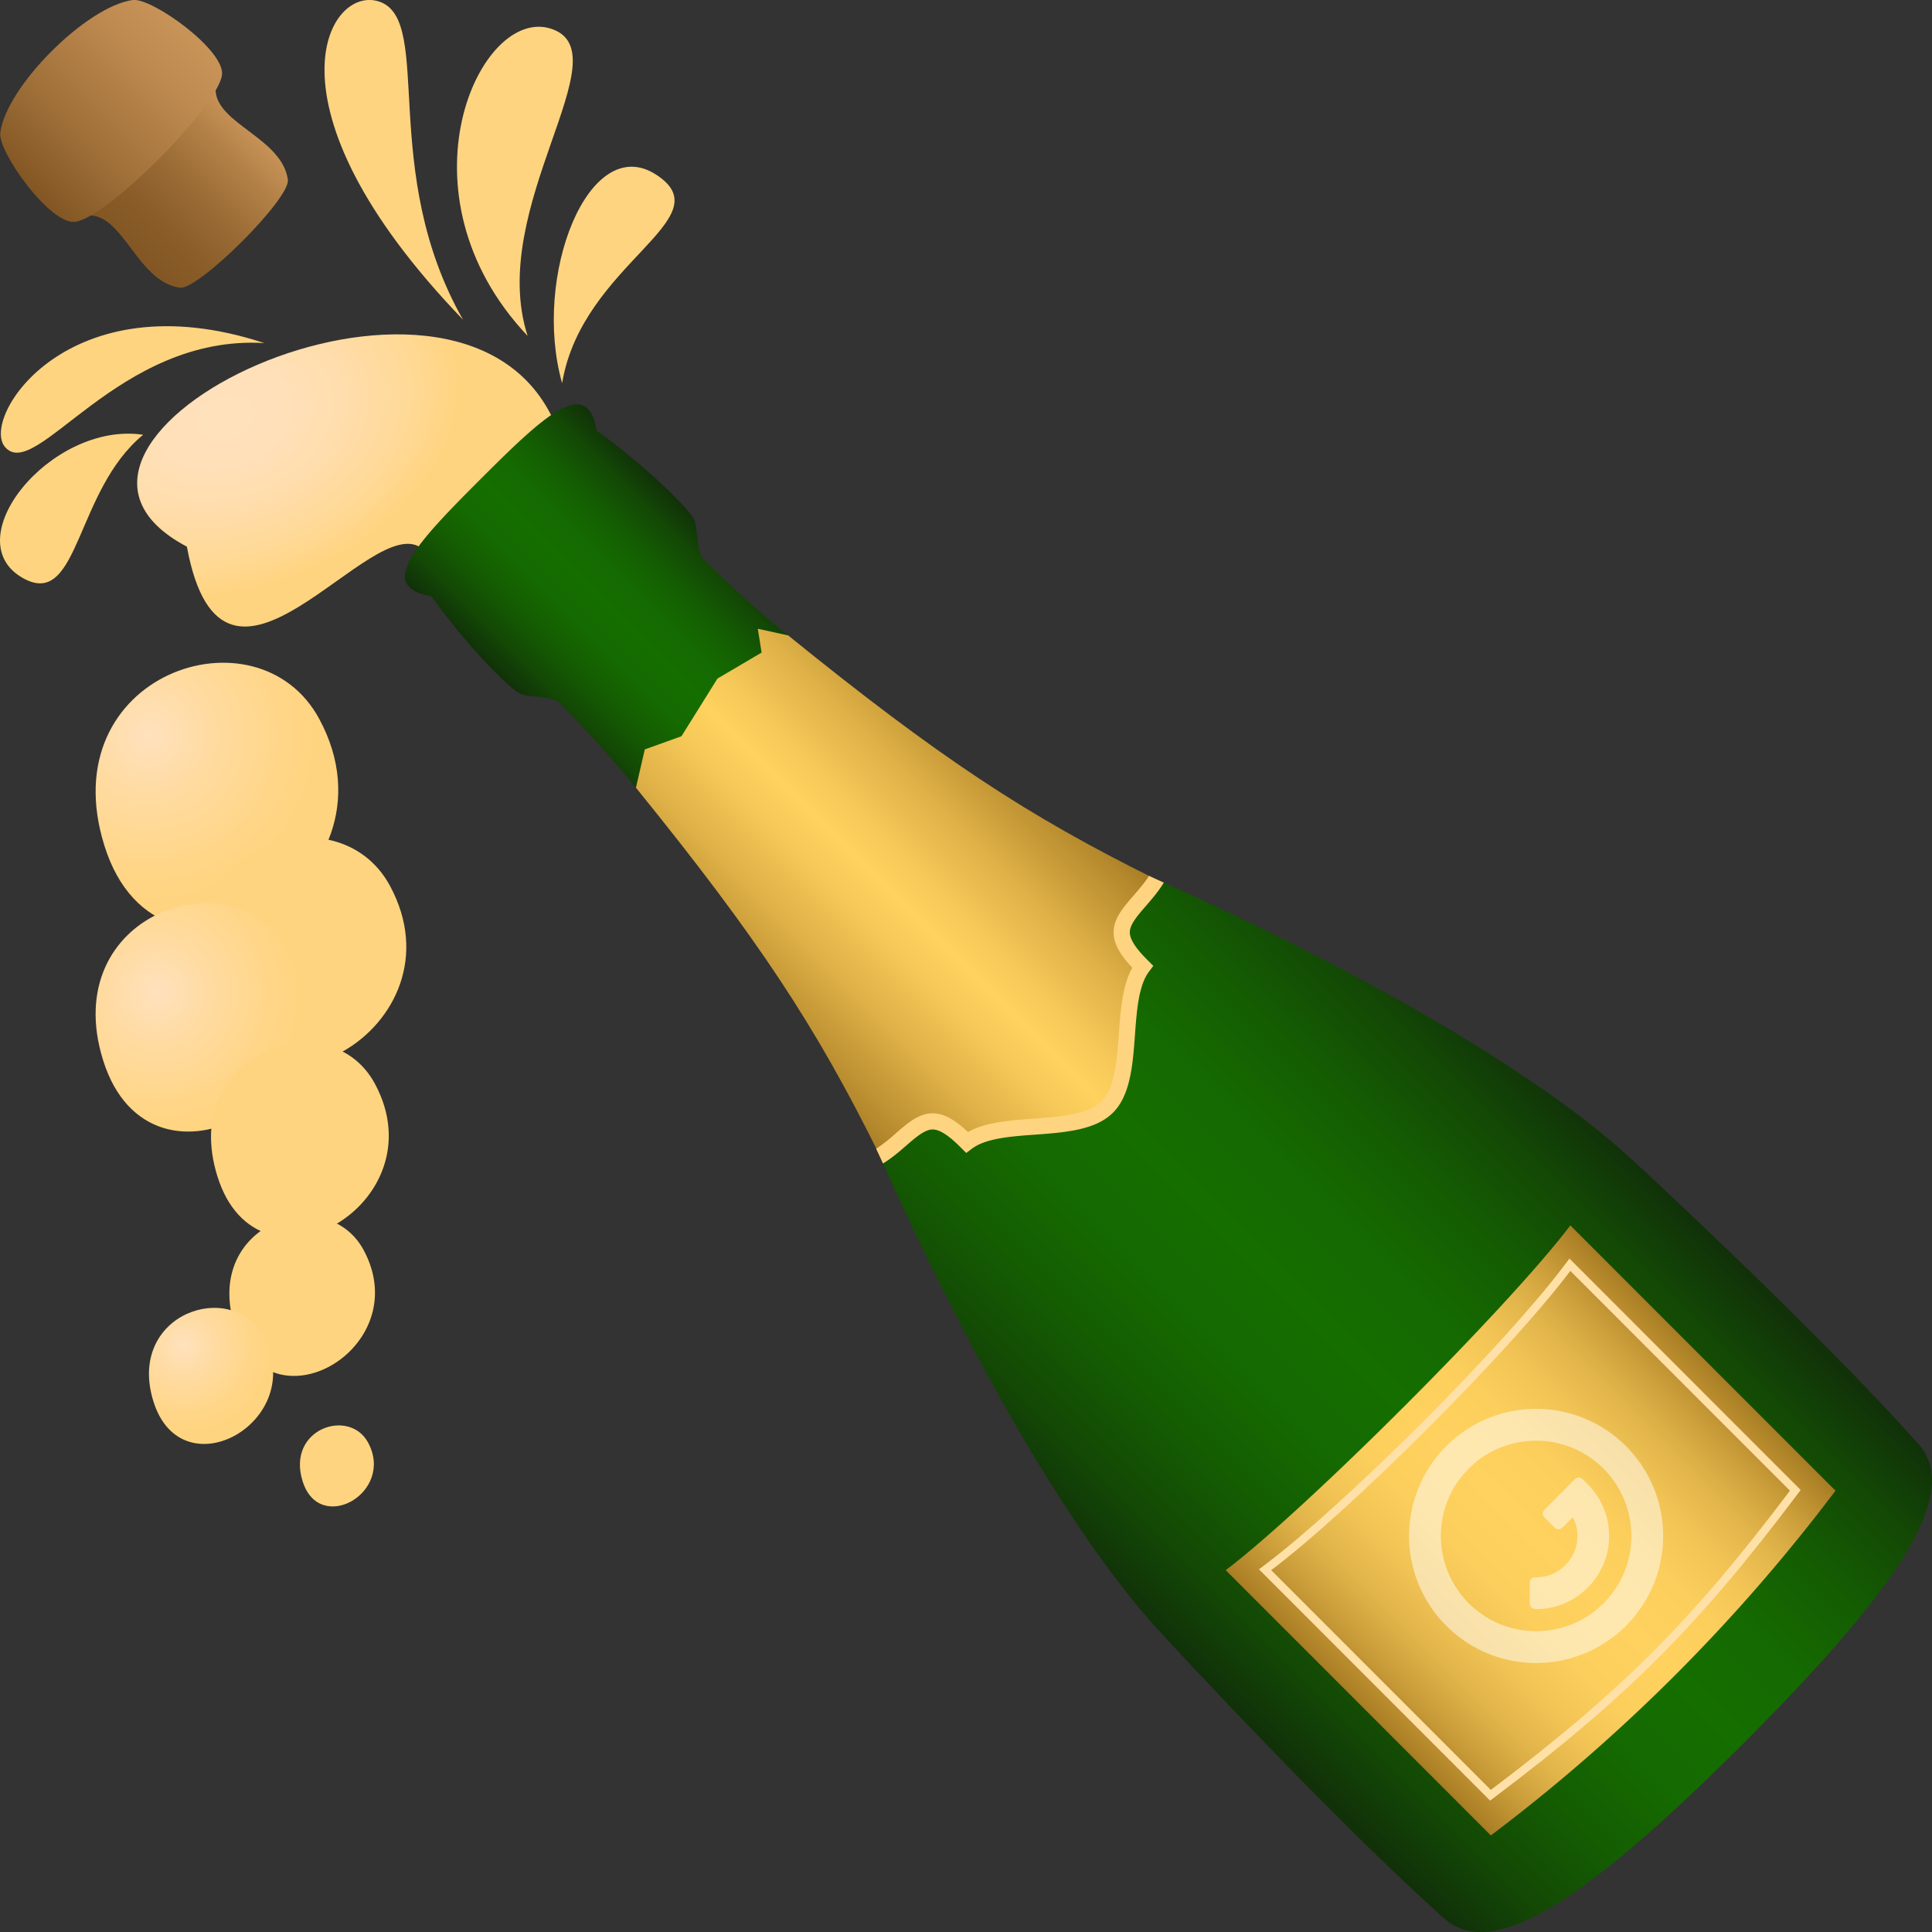 <svg xmlns="http://www.w3.org/2000/svg" xml:space="preserve" viewBox="0 0 64 64"><rect x="0" y="0" width="64" height="64" fill="#333333" stroke="none"/><path fill="#FFD480" d="M18.621 12.695c-1.004-3.555.891-8.344 3.11-6.912 2.274 1.463-2.453 2.934-3.11 6.912zm-1.143-1.568C13.019 6.412 15.883.189 18.25.95c2.429.779-2.149 5.909-.772 10.177zm-2.141-.538C8.438 3.429 10.915-.589 12.608.069c1.736.677-.057 5.63 2.729 10.52zM4.743 14.402c-3.068-.458-6.3 3.554-3.918 4.783 1.801.919 1.677-2.946 3.918-4.783zm-4.576.406c1.023 1.197 3.732-3.735 8.589-3.443C2.262 9.227-.665 13.844.167 14.808z"/><radialGradient id="a" cx="6.828" cy="31.98" r="8.546" gradientTransform="matrix(.949 -.306 .221 .685 -6.07 -5.986)" gradientUnits="userSpaceOnUse"><stop offset="0" style="stop-color:#ffe1bd"/><stop offset=".233" style="stop-color:#ffe0b9"/><stop offset=".478" style="stop-color:#ffddac"/><stop offset=".727" style="stop-color:#ffd997"/><stop offset=".933" style="stop-color:#ffd480"/></radialGradient><path fill="url(#a)" d="M6.191 18.109c1.211 6.567 6.145-1.333 7.807.078l4.316-4.316c-3.268-6.904-18.793.724-12.123 4.238z"/><linearGradient id="b" x1="445.922" x2="451.876" y1="267.766" y2="267.766" gradientTransform="rotate(-45.001 -87.955 671.26)" gradientUnits="userSpaceOnUse"><stop offset="0" style="stop-color:#825623"/><stop offset=".211" style="stop-color:#885b27"/><stop offset=".482" style="stop-color:#986933"/><stop offset=".784" style="stop-color:#b28047"/><stop offset="1" style="stop-color:#c99458"/></linearGradient><path fill="url(#b)" d="M2.995 7.136c1.112.041 1.594 2.21 2.965 2.394.615.083 3.66-2.95 3.576-3.576-.185-1.371-2.354-1.852-2.395-2.964-.039-1.006-5.152 4.107-4.146 4.146z"/><linearGradient id="c" x1="445.14" x2="452.658" y1="263.723" y2="263.723" gradientTransform="rotate(-45.001 -87.955 671.26)" gradientUnits="userSpaceOnUse"><stop offset="0" style="stop-color:#825623"/><stop offset=".355" style="stop-color:#a1713a"/><stop offset=".766" style="stop-color:#be8a50"/><stop offset="1" style="stop-color:#c99458"/></linearGradient><path fill="url(#c)" d="M7.353 2.492c-.151 1.043-3.775 4.7-4.855 4.856-.825.123-2.574-2.322-2.49-2.954C.212 2.862 2.868.205 4.4 0c.63-.082 3.074 1.666 2.953 2.492z"/><radialGradient id="d" cx="4.301" cy="42.51" r="5.641" gradientTransform="matrix(.997 0 0 .998 .668 -18.081)" gradientUnits="userSpaceOnUse"><stop offset="0" style="stop-color:#ffe1bd"/><stop offset=".362" style="stop-color:#ffdba1"/><stop offset=".757" style="stop-color:#ffd689"/><stop offset="1" style="stop-color:#ffd480"/></radialGradient><path fill="url(#d)" d="M10.577 23.818c2.937 5.445-5.272 10.101-7.119 4.194-1.773-5.678 5.069-7.996 7.119-4.194z"/><path fill="#FFD480" d="M12.92 29.347c2.521 4.677-4.527 8.671-6.112 3.602-1.522-4.874 4.353-6.866 6.112-3.602z"/><radialGradient id="e" cx="4.543" cy="51.043" r="4.841" gradientTransform="matrix(.997 0 0 .998 .668 -18.081)" gradientUnits="userSpaceOnUse"><stop offset="0" style="stop-color:#ffe1bd"/><stop offset=".362" style="stop-color:#ffdba1"/><stop offset=".757" style="stop-color:#ffd689"/><stop offset="1" style="stop-color:#ffd480"/></radialGradient><path fill="url(#e)" d="M9.529 31.526c2.521 4.677-4.527 8.67-6.113 3.598-1.521-4.87 4.353-6.861 6.113-3.598z"/><path fill="#FFD480" d="M12.046 41.41c1.76 3.271-3.167 6.066-4.273 2.52-1.066-3.407 3.04-4.8 4.273-2.52z"/><path fill="#FFD480" d="M12.419 35.9c2.15 3.991-3.863 7.399-5.216 3.07-1.299-4.157 3.714-5.857 5.216-3.07zm-.226 11.887c.895 1.658-1.608 3.08-2.169 1.279-.543-1.73 1.544-2.439 2.169-1.279z"/><radialGradient id="f" cx="5.426" cy="62.791" r="2.943" gradientTransform="matrix(.997 0 0 .998 .668 -18.081)" gradientUnits="userSpaceOnUse"><stop offset="0" style="stop-color:#ffe1bd"/><stop offset=".362" style="stop-color:#ffdba1"/><stop offset=".757" style="stop-color:#ffd689"/><stop offset="1" style="stop-color:#ffd480"/></radialGradient><path fill="url(#f)" d="M8.727 44.278c1.502 2.787-2.699 5.172-3.644 2.148-.907-2.906 2.595-4.093 3.644-2.148z"/><linearGradient id="g" x1="308.966" x2="331.423" y1="-25.743" y2="-25.743" gradientTransform="rotate(-45.001 269.213 341.306)" gradientUnits="userSpaceOnUse"><stop offset="0" style="stop-color:#113009"/><stop offset=".116" style="stop-color:#134905"/><stop offset=".246" style="stop-color:#145d02"/><stop offset=".375" style="stop-color:#156a01"/><stop offset=".5" style="stop-color:#156e00"/><stop offset=".625" style="stop-color:#156a01"/><stop offset=".754" style="stop-color:#145d02"/><stop offset=".884" style="stop-color:#134905"/><stop offset="1" style="stop-color:#113009"/></linearGradient><path fill="url(#g)" d="m38.26 29.113-9.132 9.138s4.52 10.548 9.225 15.724c.958 1.053 6.094 6.555 9.49 9.578 1.508 1.341 4.355-.24 9.912-5.802 5.557-5.558 7.138-8.405 5.795-9.917-3.02-3.396-8.518-8.536-9.567-9.494-5.176-4.707-15.723-9.227-15.723-9.227z"/><linearGradient id="h" x1="361.832" x2="377.983" y1="-82.895" y2="-82.895" gradientTransform="rotate(-45.001 371.899 369.077)" gradientUnits="userSpaceOnUse"><stop offset="0" style="stop-color:#a87c23"/><stop offset=".006" style="stop-color:#ab7f25"/><stop offset=".09" style="stop-color:#c99c39"/><stop offset=".178" style="stop-color:#e1b44a"/><stop offset=".271" style="stop-color:#f2c455"/><stop offset=".373" style="stop-color:#fcce5c"/><stop offset=".5" style="stop-color:#ffd15e"/><stop offset=".627" style="stop-color:#fcce5c"/><stop offset=".729" style="stop-color:#f2c455"/><stop offset=".822" style="stop-color:#e1b44a"/><stop offset=".91" style="stop-color:#c99c39"/><stop offset=".994" style="stop-color:#ab7f25"/><stop offset="1" style="stop-color:#a87c23"/></linearGradient><path fill="url(#h)" d="M60.803 49.381a58.156 58.156 0 0 1-11.417 11.42c-2.927-2.93-5.856-5.859-8.783-8.787 2.668-2.015 9.404-8.751 11.416-11.422l8.784 8.789z"/><path fill="#FFE1A8" d="m52.019 42.1 7.275 7.281c-1.626 2.159-3.027 3.825-4.561 5.359-1.531 1.529-3.193 2.929-5.348 4.553-2.927-2.931-4.348-4.352-7.275-7.279 1.332-1.005 3.3-2.811 5.188-4.698 1.896-1.897 3.712-3.878 4.721-5.216m-.03-.407-.186.246c-.938 1.247-2.693 3.186-4.694 5.188-1.989 1.988-3.917 3.735-5.159 4.673l-.244.186.217.217 2.053 2.054 5.222 5.226.164.165.186-.141c2.243-1.693 3.901-3.104 5.374-4.578 1.477-1.475 2.891-3.136 4.586-5.385l.141-.186-.164-.165-3.639-3.64-3.638-3.642-.219-.218z"/><path fill="#FFF" d="M47.911 47.903a4.208 4.208 0 1 0 5.951 5.954 4.21 4.21 0 0 0-.001-5.954 4.206 4.206 0 0 0-5.95 0zm5.207 5.209a3.16 3.16 0 0 1-4.465 0 3.161 3.161 0 0 1 0-4.463 3.159 3.159 0 0 1 4.465-.001 3.159 3.159 0 0 1 0 4.464z" opacity=".5"/><path fill="#FFF" d="m52.151 49.02-.967.968c-.102.102-.102.199-.001.298l.298.298c.101.102.197.1.298-.001l.326-.324c.263.516.178 1.16-.252 1.589a1.362 1.362 0 0 1-.968.403c-.143 0-.211.068-.209.209l-.002.633c0 .141.07.211.211.211a2.402 2.402 0 0 0 1.709-.711 2.417 2.417 0 0 0 .002-3.423l-.148-.149c-.099-.101-.198-.102-.297-.001z" opacity=".5"/><linearGradient id="i" x1="157.665" x2="166.019" y1="429.743" y2="429.743" gradientTransform="rotate(-45.001 -404.142 396.252)" gradientUnits="userSpaceOnUse"><stop offset="0" style="stop-color:#113009"/><stop offset=".116" style="stop-color:#134905"/><stop offset=".246" style="stop-color:#145d02"/><stop offset=".375" style="stop-color:#156a01"/><stop offset=".5" style="stop-color:#156e00"/><stop offset=".625" style="stop-color:#156a01"/><stop offset=".754" style="stop-color:#145d02"/><stop offset=".884" style="stop-color:#134905"/><stop offset="1" style="stop-color:#113009"/></linearGradient><path fill="url(#i)" d="M15.904 15.886c-2.138 2.137-3.456 3.55-1.613 3.864.956 1.354 2.445 2.964 2.927 3.221.274.146 1.081.079 1.297.298a36.258 36.258 0 0 1 2.548 2.824l5.044-5.045a35.848 35.848 0 0 1-2.826-2.549c-.216-.219-.149-1.026-.296-1.299-.255-.481-1.862-1.971-3.217-2.93-.312-1.84-1.725-.523-3.864 1.616z"/><linearGradient id="j" x1="442.336" x2="455.363" y1="300.971" y2="300.971" gradientTransform="rotate(-45.001 -87.955 671.26)" gradientUnits="userSpaceOnUse"><stop offset="0" style="stop-color:#a87c23"/><stop offset=".062" style="stop-color:#b68a2d"/><stop offset=".254" style="stop-color:#deb047"/><stop offset=".406" style="stop-color:#f6c858"/><stop offset=".5" style="stop-color:#ffd15e"/><stop offset=".594" style="stop-color:#f6c858"/><stop offset=".746" style="stop-color:#deb047"/><stop offset=".938" style="stop-color:#b68a2d"/><stop offset="1" style="stop-color:#a87c23"/></linearGradient><path fill="url(#j)" d="M38.26 29.113c-4.259-2.105-7.158-4.021-12.152-8.065l-1.005-.219.126.788-1.462.862-1.193 1.91-1.214.436-.294 1.268c4.045 4.993 5.959 7.896 8.063 12.158.551-.439 1.156-1.101 1.767-1.104.409-.002.821.374 1.14.693 1.098-.829 3.676-.197 4.648-1.17.972-.974.339-3.55 1.168-4.646-.319-.32-.695-.732-.692-1.143-.001-.61.661-1.217 1.1-1.768z"/><path fill="#FFD480" d="M38.062 29.015c-.139.222-.32.431-.497.636-.346.396-.673.772-.675 1.229-.003.428.281.816.619 1.178-.328.582-.389 1.398-.445 2.191-.064.882-.133 1.796-.572 2.234-.438.438-1.353.507-2.234.572-.793.058-1.61.116-2.193.445-.359-.339-.749-.622-1.176-.619-.458.003-.833.328-1.229.675a5.096 5.096 0 0 1-.636.496l.226.489c.281-.168.534-.387.76-.583.32-.278.623-.542.883-.543.334-.003.766.429.951.614l.164.164.186-.139c.459-.349 1.295-.41 2.103-.468.979-.072 1.995-.148 2.573-.728.579-.578.656-1.593.727-2.573.059-.807.119-1.643.468-2.103l.14-.186-.164-.165c-.186-.185-.617-.615-.615-.95.002-.26.266-.563.545-.883.195-.227.414-.479.581-.761l-.49-.222z"/></svg>